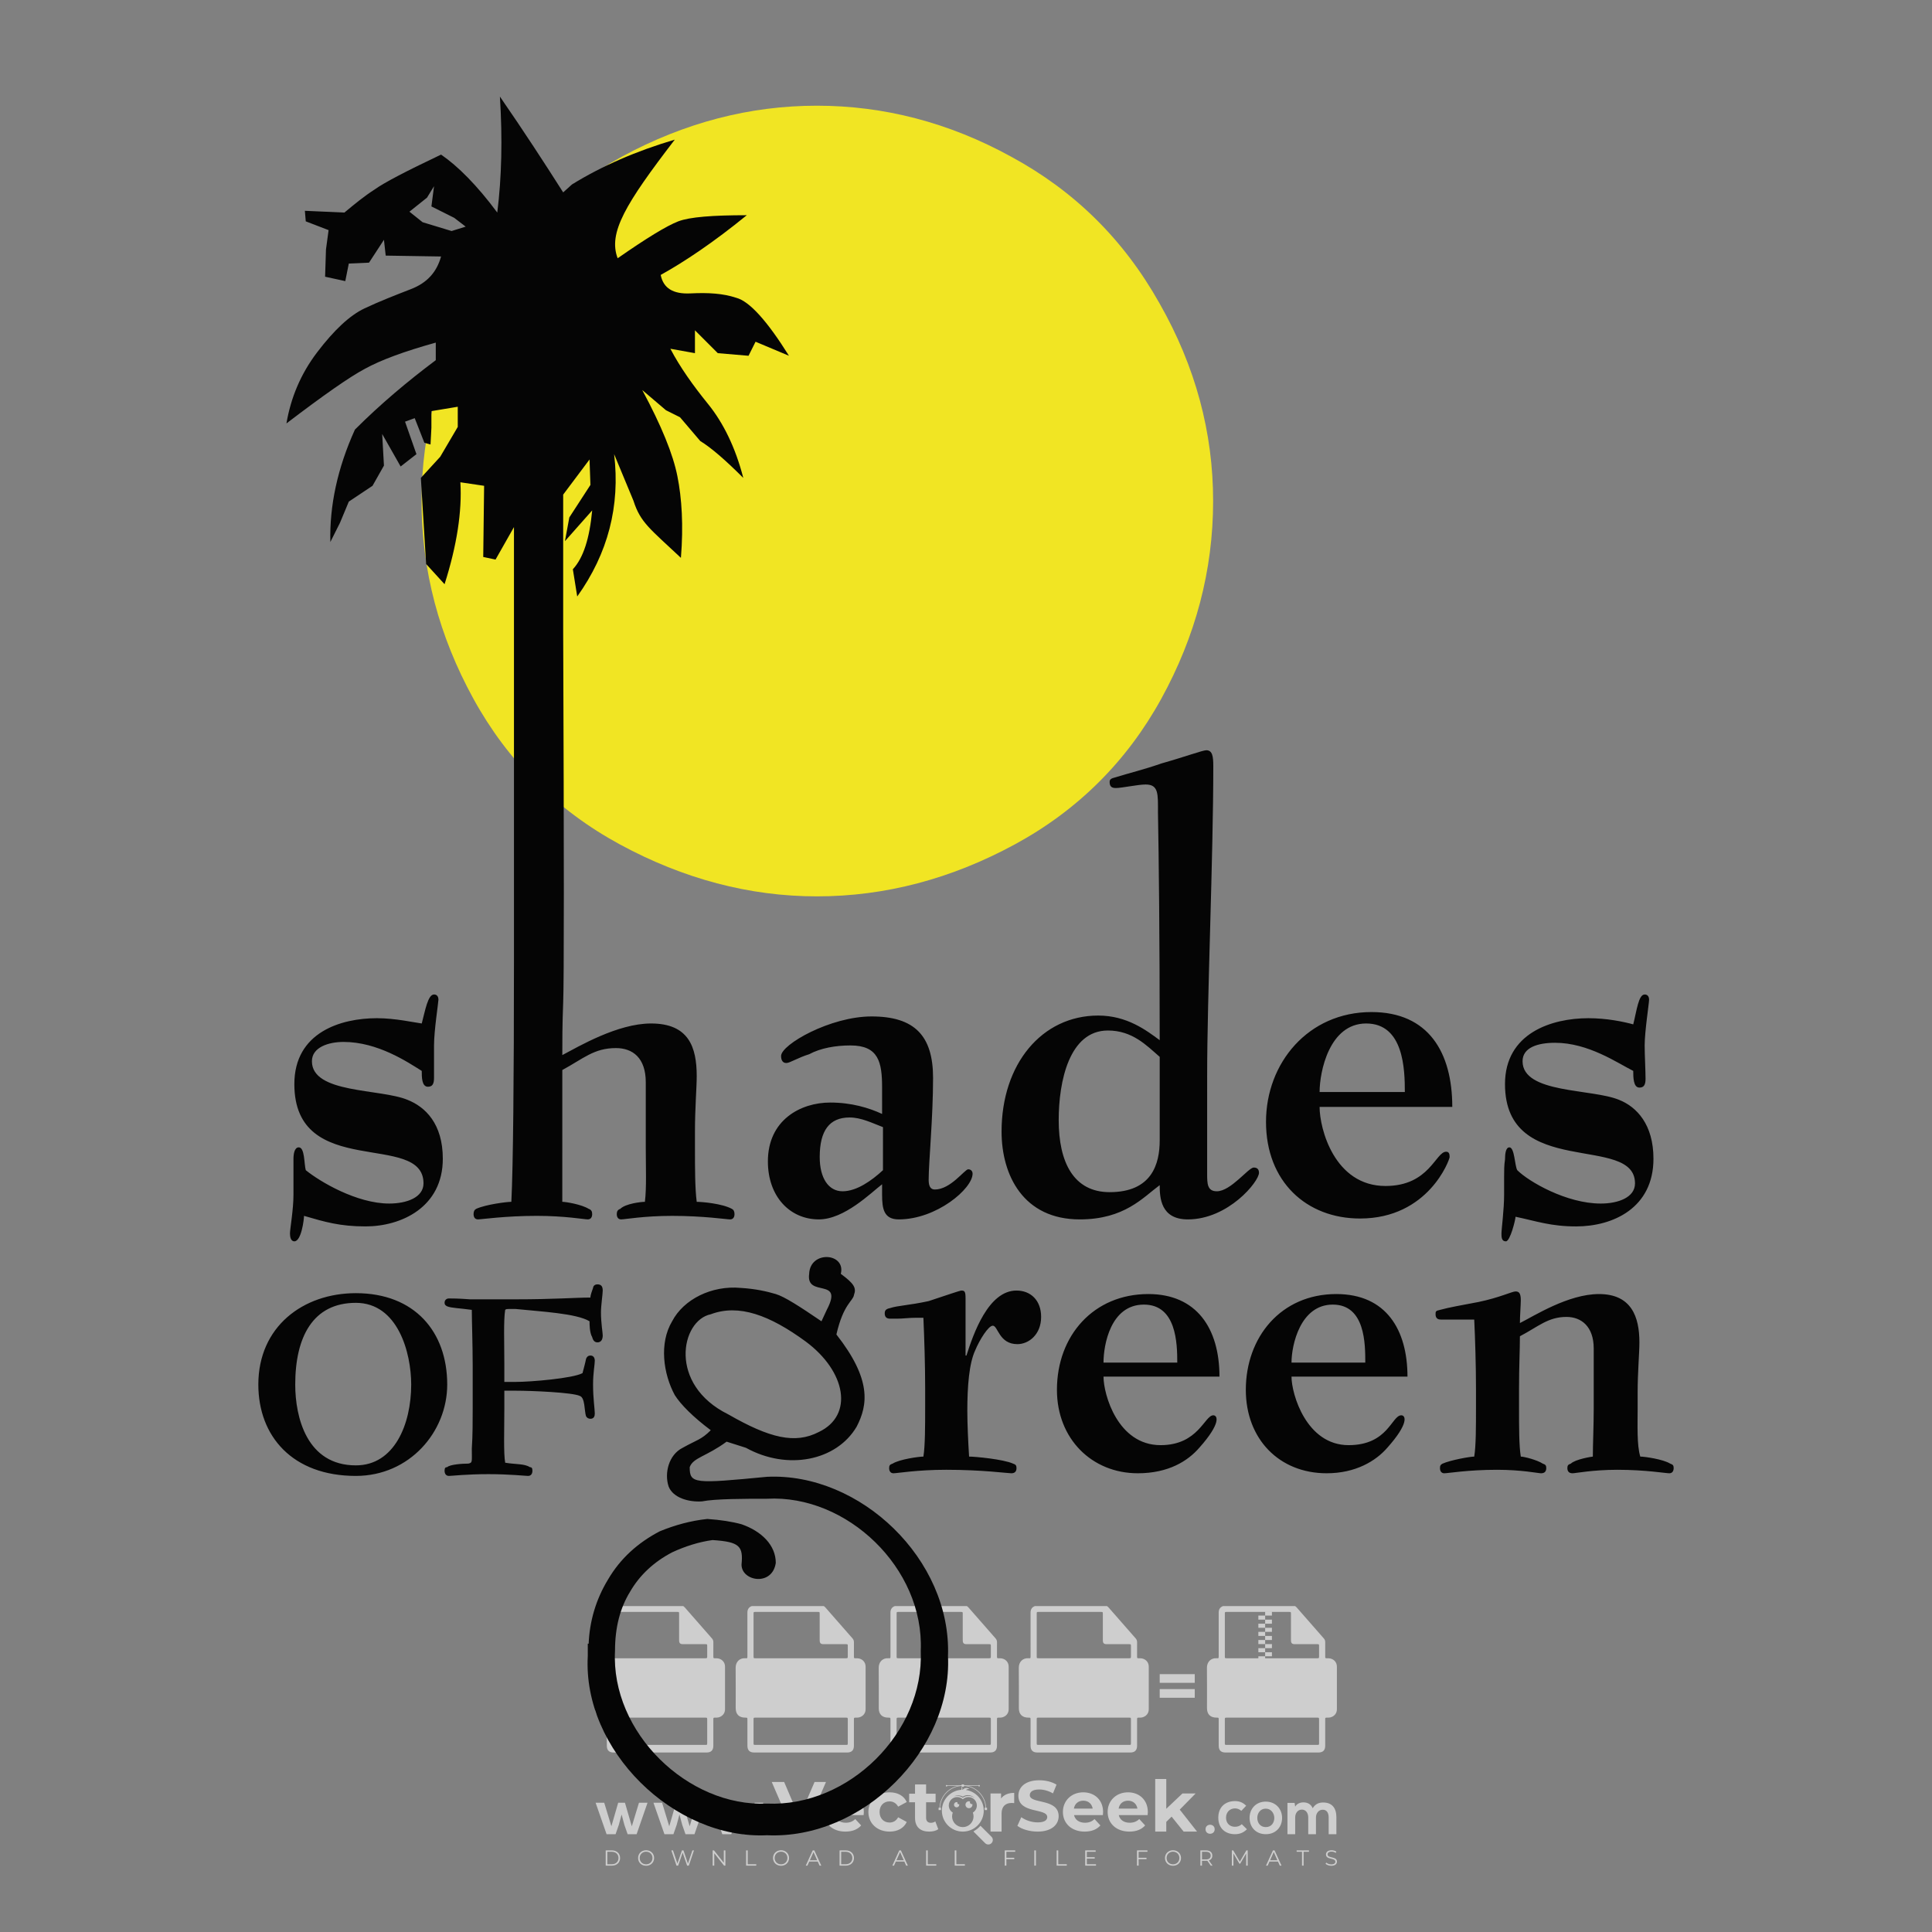 <?xml version="1.0" encoding="iso-8859-1"?>
<!-- Generator: Adobe Illustrator 24.3.0, SVG Export Plug-In . SVG Version: 6.00 Build 0)  -->
<svg version="1.1" id="Layer_1" xmlns="http://www.w3.org/2000/svg" xmlns:xlink="http://www.w3.org/1999/xlink" x="0px" y="0px"
	 viewBox="0 0 500 500" style="enable-background:new 0 0 500 500;" xml:space="preserve">
<rect x="0" y="0" width="500" height="500" fill="#808080" stroke="none"/>
<g id="watermark_1_">
	<g>
		<g id="watermark" style="opacity:0.61;">
			<g>
				<g>
					<g>
						<g>
							<polygon style="fill:#FFFFFF;" points="213.765,461.172 208.204,474.017 205.268,474.017 199.726,461.172 202.938,461.172 
								206.846,470.347 210.81,461.172 							"/>
						</g>
						<g>
							<path style="fill:#FFFFFF;" d="M223.507,469.741h-7.469c0.275,1.23,1.321,1.982,2.826,1.982c1.046,0,1.798-0.312,2.477-0.954
								l1.523,1.651c-0.917,1.046-2.294,1.597-4.074,1.597c-3.413,0-5.634-2.147-5.634-5.083c0-2.954,2.257-5.083,5.267-5.083
								c2.899,0,5.138,1.945,5.138,5.12C223.562,469.191,223.526,469.503,223.507,469.741 M216.002,468.071h4.863
								c-0.202-1.248-1.138-2.055-2.422-2.055C217.139,466.016,216.204,466.805,216.002,468.071"/>
						</g>
						<g>
							<path style="fill:#FFFFFF;" d="M224.735,468.934c0-2.973,2.294-5.083,5.505-5.083c2.074,0,3.707,0.899,4.423,2.514
								l-2.22,1.193c-0.532-0.936-1.321-1.358-2.221-1.358c-1.45,0-2.587,1.009-2.587,2.734c0,1.725,1.138,2.734,2.587,2.734
								c0.899,0,1.688-0.404,2.221-1.358l2.22,1.211c-0.716,1.578-2.349,2.495-4.423,2.495
								C227.029,474.017,224.735,471.907,224.735,468.934"/>
						</g>
						<g>
							<path style="fill:#FFFFFF;" d="M242.828,473.393c-0.587,0.422-1.45,0.624-2.331,0.624c-2.33,0-3.688-1.193-3.688-3.542
								v-4.055h-1.523v-2.202h1.523v-2.404h2.863v2.404h2.459v2.202h-2.459v4.019c0,0.844,0.458,1.303,1.229,1.303
								c0.422,0,0.844-0.128,1.156-0.367L242.828,473.393z"/>
						</g>
					</g>
					<g>
						<path style="fill:#FFFFFF;" d="M262.474,463.997v2.643c-0.238-0.018-0.422-0.037-0.642-0.037
							c-1.578,0-2.624,0.862-2.624,2.753v4.661h-2.863v-9.873h2.734v1.303C259.776,464.493,260.951,463.997,262.474,463.997"/>
					</g>
					<g>
						<path style="fill:#FFFFFF;" d="M263.299,472.53l1.009-2.239c1.083,0.789,2.697,1.339,4.239,1.339
							c1.762,0,2.477-0.587,2.477-1.376c0-2.404-7.469-0.752-7.469-5.524c0-2.184,1.762-4,5.413-4c1.615,0,3.267,0.385,4.459,1.138
							l-0.918,2.257c-1.193-0.679-2.422-1.009-3.56-1.009c-1.761,0-2.44,0.66-2.44,1.468c0,2.367,7.468,0.734,7.468,5.45
							c0,2.147-1.78,3.982-5.45,3.982C266.492,474.017,264.437,473.411,263.299,472.53"/>
					</g>
					<g>
						<path style="fill:#FFFFFF;" d="M285.428,469.741h-7.469c0.275,1.23,1.321,1.982,2.826,1.982c1.046,0,1.798-0.312,2.477-0.954
							l1.523,1.651c-0.918,1.046-2.294,1.597-4.074,1.597c-3.413,0-5.634-2.147-5.634-5.083c0-2.954,2.257-5.083,5.267-5.083
							c2.9,0,5.138,1.945,5.138,5.12C285.484,469.191,285.447,469.503,285.428,469.741 M277.923,468.071h4.863
							c-0.202-1.248-1.138-2.055-2.422-2.055C279.061,466.016,278.125,466.805,277.923,468.071"/>
					</g>
					<g>
						<path style="fill:#FFFFFF;" d="M297.007,469.741h-7.469c0.275,1.23,1.321,1.982,2.826,1.982c1.046,0,1.798-0.312,2.477-0.954
							l1.523,1.651c-0.918,1.046-2.294,1.597-4.074,1.597c-3.413,0-5.634-2.147-5.634-5.083c0-2.954,2.257-5.083,5.267-5.083
							c2.899,0,5.138,1.945,5.138,5.12C297.062,469.191,297.025,469.503,297.007,469.741 M289.501,468.071h4.863
							c-0.202-1.248-1.138-2.055-2.422-2.055C290.639,466.016,289.703,466.805,289.501,468.071"/>
					</g>
					<g>
						<polygon style="fill:#FFFFFF;" points="303.208,470.145 301.831,471.503 301.831,474.017 298.969,474.017 298.969,460.401 
							301.831,460.401 301.831,468.108 306.016,464.144 309.429,464.144 305.318,468.328 309.796,474.017 306.327,474.017 						"/>
					</g>
					<g>
						<path style="fill:#FFFFFF;" d="M256.601,475.359L256.601,475.359l-2.86-2.86c-0.435,0.508-0.953,0.943-1.534,1.284
							c-0.092,0.069-0.186,0.136-0.283,0.199l3.027,3.027c0.456,0.456,1.195,0.456,1.65,0
							C257.057,476.554,257.057,475.815,256.601,475.359"/>
					</g>
					<g>
						<path style="fill:#FFFFFF;" d="M249.984,463.244c0.221-0.173,0.495-0.281,0.797-0.281c0.042,0,0.083,0.002,0.124,0.006
							c-0.214-0.156-0.478-0.249-0.764-0.249c-0.395,0-0.744,0.18-0.981,0.458c-0.051,0-0.1,0.006-0.151,0.008
							c0.039-0.077,0.064-0.162,0.064-0.255c0-0.234-0.143-0.434-0.346-0.519c0.087,0.126,0.138,0.279,0.138,0.445
							c0,0.122-0.031,0.237-0.081,0.341c-2.811,0.201-5.03,2.539-5.03,5.4c0,2.993,2.426,5.42,5.42,5.42
							c2.993,0,5.42-2.426,5.42-5.42C254.595,465.879,252.593,463.635,249.984,463.244 M247.983,464.656
							c0.435,0,0.844,0.112,1.199,0.309c0.374-0.245,0.82-0.387,1.299-0.387c0.711,0,1.348,0.312,1.784,0.806
							c-0.435-0.379-1.004-0.61-1.627-0.61c-0.449,0-0.87,0.12-1.234,0.329c-0.079,0.046-0.156,0.096-0.229,0.15
							c-0.065-0.048-0.133-0.093-0.204-0.134c-0.369-0.219-0.8-0.344-1.26-0.344c-0.3,0-0.588,0.054-0.854,0.152
							C247.196,464.754,247.578,464.656,247.983,464.656 M251.772,469.098c0.115,0.305,0.181,0.634,0.181,0.979
							c0,1.534-1.244,2.777-2.778,2.777c-1.534,0-2.777-1.243-2.777-2.777c0-0.345,0.066-0.674,0.181-0.979
							c-0.62-0.382-1.035-1.064-1.035-1.846c0-1.197,0.971-2.168,2.168-2.168c0.565,0,1.078,0.218,1.463,0.572
							c0.386-0.354,0.899-0.572,1.464-0.572c1.197,0,2.168,0.971,2.168,2.168C252.807,468.034,252.392,468.716,251.772,469.098"/>
					</g>
					<g>
						<path style="fill:#FFFFFF;" d="M251.666,467.061c0,0.497-0.404,0.901-0.901,0.901c-0.497,0-0.901-0.404-0.901-0.901
							s0.404-0.901,0.901-0.901c0.101,0,0.197,0.017,0.287,0.047c-0.03,0.062-0.045,0.132-0.045,0.204
							c0,0.273,0.221,0.494,0.494,0.494c0.05,0,0.099-0.008,0.146-0.022C251.66,466.941,251.666,467,251.666,467.061"/>
					</g>
					<g>
						<path style="fill:#FFFFFF;" d="M248.255,467.061c0,0.376-0.305,0.681-0.681,0.681c-0.376,0-0.681-0.305-0.681-0.681
							s0.305-0.681,0.681-0.681c0.076,0,0.149,0.013,0.217,0.035c-0.023,0.047-0.034,0.1-0.034,0.155
							c0,0.206,0.167,0.374,0.374,0.374c0.038,0,0.075-0.006,0.11-0.017C248.25,466.97,248.255,467.015,248.255,467.061"/>
					</g>
					<g>
						<g>
							<g>
								<rect x="242.908" y="467.83" style="fill:#FFFFFF;" width="0.616" height="0.616"/>
							</g>
							<g>
								<rect x="254.827" y="467.83" style="fill:#FFFFFF;" width="0.616" height="0.616"/>
							</g>
							<g>
								<path style="fill:#FFFFFF;" d="M255.205,468.082h-0.14c0-3.248-2.642-5.89-5.89-5.89c-3.248,0-5.89,2.642-5.89,5.89h-0.14
									c0-1.611,0.627-3.125,1.766-4.264c1.139-1.139,2.653-1.766,4.264-1.766c1.611,0,3.125,0.627,4.264,1.766
									C254.578,464.957,255.205,466.471,255.205,468.082"/>
							</g>
						</g>
						<g>
							<rect x="248.868" y="461.814" style="fill:#FFFFFF;" width="0.616" height="0.616"/>
						</g>
						<g>
							<rect x="244.95" y="462.052" style="fill:#FFFFFF;" width="8.45" height="0.14"/>
						</g>
						<g>
							<path style="fill:#FFFFFF;" d="M245.174,462.15c0,0.108-0.088,0.196-0.196,0.196c-0.108,0-0.196-0.088-0.196-0.196
								c0-0.108,0.088-0.196,0.196-0.196C245.086,461.954,245.174,462.042,245.174,462.15"/>
						</g>
						<g>
							<path style="fill:#FFFFFF;" d="M253.596,462.15c0,0.108-0.088,0.196-0.196,0.196c-0.108,0-0.196-0.088-0.196-0.196
								c0-0.108,0.088-0.196,0.196-0.196C253.509,461.954,253.596,462.042,253.596,462.15"/>
						</g>
					</g>
				</g>
				<g>
					<path style="fill:#FFFFFF;" d="M314.356,473.409c0,1.559-2.364,1.559-2.364,0C311.993,471.851,314.356,471.851,314.356,473.409
						z"/>
				</g>
				<g>
					<g>
						<g>
							<path style="fill:#FFFFFF;" d="M161.739,466.549l1.772,6.088l1.855-6.088h2.215l-2.823,8.14h-2.33l-0.837-2.396l-0.722-2.708
								l-0.722,2.708l-0.837,2.396h-2.33l-2.839-8.14h2.231l1.855,6.088l1.756-6.088H161.739z"/>
						</g>
						<g>
							<path style="fill:#FFFFFF;" d="M176.713,466.549l1.772,6.088l1.855-6.088h2.215l-2.823,8.14h-2.33l-0.837-2.396l-0.722-2.708
								l-0.722,2.708l-0.837,2.396h-2.33l-2.839-8.14h2.231l1.855,6.088l1.756-6.088H176.713z"/>
						</g>
						<g>
							<path style="fill:#FFFFFF;" d="M191.687,466.549l1.772,6.088l1.855-6.088h2.215l-2.823,8.14h-2.33l-0.837-2.396l-0.722-2.708
								l-0.722,2.708l-0.837,2.396h-2.33l-2.839-8.14h2.231l1.855,6.088l1.756-6.088H191.687z"/>
						</g>
					</g>
					<g>
						<path style="fill:#FFFFFF;" d="M200.908,473.52c0,1.559-2.364,1.559-2.364,0C198.545,471.962,200.908,471.962,200.908,473.52z
							"/>
					</g>
					<g>
						<path style="fill:#FFFFFF;" d="M322.71,473.409c-0.935,0.919-1.919,1.28-3.117,1.28c-2.346,0-4.3-1.411-4.3-4.282
							s1.953-4.284,4.3-4.284c1.149,0,2.035,0.329,2.921,1.199l-1.264,1.329c-0.476-0.428-1.066-0.64-1.623-0.64
							c-1.346,0-2.33,0.985-2.33,2.396c0,1.542,1.05,2.362,2.297,2.362c0.64,0,1.28-0.18,1.772-0.672L322.71,473.409z"/>
					</g>
					<g>
						<path style="fill:#FFFFFF;" d="M331.805,470.472c0,2.33-1.591,4.217-4.217,4.217c-2.626,0-4.201-1.887-4.201-4.217
							c0-2.314,1.609-4.217,4.185-4.217C330.149,466.255,331.805,468.158,331.805,470.472z M325.389,470.472
							c0,1.231,0.739,2.38,2.199,2.38c1.46,0,2.199-1.149,2.199-2.38c0-1.215-0.854-2.396-2.199-2.396
							C326.144,468.077,325.389,469.258,325.389,470.472z"/>
					</g>
					<g>
						<path style="fill:#FFFFFF;" d="M338.572,474.689v-4.332c0-1.068-0.559-2.035-1.658-2.035c-1.082,0-1.722,0.967-1.722,2.035
							v4.332h-2.003v-8.107h1.855l0.148,0.985c0.426-0.82,1.362-1.116,2.133-1.116c0.969,0,1.937,0.394,2.396,1.51
							c0.723-1.149,1.658-1.478,2.708-1.478c2.297,0,3.43,1.412,3.43,3.84v4.365h-2.003v-4.365c0-1.066-0.442-1.97-1.526-1.97
							c-1.082,0-1.756,0.935-1.756,2.003v4.332H338.572z"/>
					</g>
				</g>
			</g>
		</g>
		<g style="opacity:0.61;">
			<g>
				<g>
					<path style="fill:#FFFFFF;" d="M345.988,431.299c-0.006-1.224-0.959-2.121-2.189-2.14c-0.924-0.014-0.832,0.12-0.834-0.867
						c-0.003-1.097-0.007-2.194,0.003-3.292c0.003-0.379-0.112-0.691-0.362-0.976c-2.342-2.668-4.678-5.342-7.019-8.011
						c-0.12-0.137-0.275-0.244-0.414-0.366c-6.214,0-12.427,0-18.641,0c-0.794,0.293-1.14,0.868-1.138,1.709
						c0.01,3.748,0.004,7.496,0.004,11.243c0,0.556-0.003,0.589-0.55,0.551c-1.497-0.102-2.516,0.986-2.497,2.492
						c0.044,3.476,0.013,6.953,0.014,10.429c0.001,1.58,0.867,2.443,2.45,2.449c0.582,0.002,0.582,0.002,0.582,0.6
						c0,2.219-0.001,4.438,0.001,6.657c0.001,1.192,0.58,1.771,1.768,1.771c8.013,0.001,16.027,0.001,24.04,0
						c1.168,0,1.755-0.583,1.757-1.745c0.002-2.256,0-4.512,0.001-6.768c0-0.512,0.002-0.511,0.52-0.515
						c0.271-0.002,0.541,0.008,0.809-0.058c0.996-0.246,1.69-1.044,1.694-2.069C346.003,438.696,346.005,434.997,345.988,431.299z
						 M317.537,417.162c5.337,0,10.674,0,16.01,0c0.548,0,0.554,0.007,0.554,0.561c0.001,2.243-0.001,4.486,0.001,6.73
						c0.001,0.811,0.249,1.059,1.06,1.059c1.91,0.001,3.821,0,5.731,0.001c0.458,0,0.479,0.021,0.481,0.483
						c0.003,0.887,0.002,1.775,0,2.662c-0.001,0.477-0.024,0.498-0.504,0.499c-3.895,0.001-7.79,0-11.684,0
						c-3.882,0-7.765,0-11.647,0c-0.55,0-0.552-0.001-0.552-0.561c-0.001-3.624-0.001-7.247,0-10.871
						C316.987,417.166,316.991,417.162,317.537,417.162z M340.822,451.579c-3.883,0.001-7.766,0-11.65,0c-3.871,0-7.742,0-11.613,0
						c-0.572,0-0.574-0.002-0.574-0.579c-0.001-1.997-0.001-3.994,0.001-5.991c0-0.464,0.023-0.486,0.478-0.487
						c7.803-0.001,15.607-0.001,23.41,0c0.478,0,0.499,0.02,0.499,0.503c0.002,1.997,0.001,3.994,0,5.991
						C341.375,451.574,341.37,451.579,340.822,451.579z"/>
				</g>
				<g>
					<g>
						<rect x="327.418" y="417.053" style="fill:#FFFFFF;" width="1.757" height="1.054"/>
					</g>
					<g>
						<rect x="325.662" y="418.107" style="fill:#FFFFFF;" width="1.757" height="1.054"/>
					</g>
					<g>
						<rect x="327.418" y="419.161" style="fill:#FFFFFF;" width="1.757" height="1.054"/>
					</g>
					<g>
						<rect x="325.662" y="420.215" style="fill:#FFFFFF;" width="1.757" height="1.054"/>
					</g>
					<g>
						<rect x="327.418" y="421.269" style="fill:#FFFFFF;" width="1.757" height="1.054"/>
					</g>
					<g>
						<rect x="325.662" y="422.323" style="fill:#FFFFFF;" width="1.757" height="1.054"/>
					</g>
					<g>
						<rect x="327.418" y="423.378" style="fill:#FFFFFF;" width="1.757" height="1.054"/>
					</g>
					<g>
						<rect x="325.662" y="424.432" style="fill:#FFFFFF;" width="1.757" height="1.054"/>
					</g>
					<g>
						<rect x="327.418" y="425.486" style="fill:#FFFFFF;" width="1.757" height="1.054"/>
					</g>
					<g>
						<rect x="325.662" y="426.54" style="fill:#FFFFFF;" width="1.757" height="1.054"/>
					</g>
					<g>
						<rect x="327.418" y="427.594" style="fill:#FFFFFF;" width="1.757" height="1.054"/>
					</g>
					<g>
						<rect x="325.662" y="428.648" style="fill:#FFFFFF;" width="1.757" height="1.054"/>
					</g>
				</g>
			</g>
			<g>
				<path style="fill:#FFFFFF;" d="M187.637,431.299c-0.006-1.224-0.959-2.121-2.189-2.14c-0.924-0.014-0.832,0.12-0.834-0.867
					c-0.003-1.097-0.007-2.194,0.003-3.292c0.003-0.379-0.112-0.691-0.362-0.976c-2.342-2.668-4.678-5.342-7.019-8.011
					c-0.12-0.137-0.275-0.244-0.414-0.366c-6.214,0-12.427,0-18.641,0c-0.794,0.293-1.14,0.868-1.138,1.709
					c0.01,3.748,0.004,7.496,0.004,11.243c0,0.556-0.003,0.589-0.55,0.551c-1.497-0.102-2.516,0.986-2.497,2.492
					c0.044,3.476,0.013,6.953,0.014,10.429c0.001,1.58,0.867,2.443,2.45,2.449c0.582,0.002,0.582,0.002,0.582,0.6
					c0,2.219-0.001,4.438,0.001,6.657c0.001,1.192,0.58,1.771,1.768,1.771c8.013,0.001,16.027,0.001,24.04,0
					c1.168,0,1.755-0.583,1.757-1.745c0.002-2.256,0-4.512,0.001-6.768c0-0.512,0.002-0.511,0.52-0.515
					c0.271-0.002,0.541,0.008,0.809-0.058c0.996-0.246,1.69-1.044,1.694-2.069C187.652,438.696,187.655,434.997,187.637,431.299z
					 M159.187,417.162c5.337,0,10.674,0,16.01,0c0.548,0,0.554,0.007,0.554,0.561c0.001,2.243-0.001,4.486,0.001,6.73
					c0.001,0.811,0.249,1.059,1.06,1.059c1.91,0.001,3.821,0,5.731,0.001c0.458,0,0.479,0.021,0.481,0.483
					c0.003,0.887,0.002,1.775,0,2.662c-0.001,0.477-0.024,0.498-0.504,0.499c-3.895,0.001-7.79,0-11.684,0
					c-3.882,0-7.765,0-11.647,0c-0.55,0-0.552-0.001-0.552-0.561c-0.001-3.624-0.001-7.247,0-10.871
					C158.636,417.166,158.64,417.162,159.187,417.162z M182.472,451.579c-3.883,0.001-7.766,0-11.65,0c-3.871,0-7.742,0-11.613,0
					c-0.572,0-0.574-0.002-0.574-0.579c-0.001-1.997-0.001-3.994,0.001-5.991c0-0.464,0.023-0.486,0.478-0.487
					c7.803-0.001,15.607-0.001,23.41,0c0.478,0,0.499,0.02,0.499,0.503c0.002,1.997,0.001,3.994,0,5.991
					C183.024,451.574,183.019,451.579,182.472,451.579z"/>
			</g>
			<g>
				<path style="fill:#FFFFFF;" d="M159.779,440.669v-7.897h2.779c0.375,0,0.726,0.061,1.053,0.182
					c0.327,0.121,0.612,0.292,0.855,0.513c0.242,0.221,0.434,0.483,0.573,0.789c0.14,0.305,0.21,0.642,0.21,1.009
					c0,0.375-0.07,0.715-0.21,1.02c-0.14,0.305-0.331,0.568-0.573,0.789c-0.243,0.221-0.528,0.392-0.855,0.513
					c-0.327,0.121-0.678,0.182-1.053,0.182h-1.29v2.901H159.779z M162.58,436.356c0.39,0,0.684-0.111,0.882-0.331
					c0.199-0.22,0.298-0.474,0.298-0.761c0-0.14-0.024-0.276-0.072-0.408c-0.048-0.132-0.121-0.248-0.221-0.347
					c-0.099-0.099-0.223-0.178-0.37-0.237c-0.147-0.059-0.32-0.089-0.518-0.089h-1.312v2.173H162.58z"/>
				<path style="fill:#FFFFFF;" d="M166.308,432.771h1.731l3.177,5.294h0.088l-0.088-1.522v-3.772h1.478v7.897h-1.566l-3.353-5.592
					h-0.088l0.088,1.522v4.07h-1.467V432.771z"/>
				<path style="fill:#FFFFFF;" d="M177.922,436.334h3.872c0.022,0.089,0.04,0.195,0.055,0.32c0.014,0.125,0.022,0.25,0.022,0.375
					c0,0.507-0.077,0.985-0.231,1.434c-0.154,0.449-0.397,0.849-0.728,1.202c-0.353,0.375-0.776,0.666-1.268,0.871
					c-0.493,0.206-1.055,0.309-1.688,0.309c-0.574,0-1.114-0.103-1.622-0.309c-0.507-0.206-0.948-0.492-1.323-0.86
					c-0.375-0.367-0.673-0.803-0.894-1.307c-0.221-0.504-0.331-1.053-0.331-1.649c0-0.595,0.11-1.145,0.331-1.649
					c0.221-0.504,0.518-0.939,0.894-1.307c0.375-0.367,0.816-0.654,1.323-0.86c0.507-0.206,1.048-0.309,1.622-0.309
					c0.64,0,1.211,0.11,1.715,0.331c0.504,0.221,0.935,0.526,1.296,0.915l-1.025,1.004c-0.258-0.272-0.544-0.48-0.861-0.623
					c-0.316-0.143-0.695-0.215-1.136-0.215c-0.361,0-0.703,0.065-1.026,0.193c-0.324,0.129-0.607,0.311-0.85,0.546
					c-0.242,0.235-0.436,0.52-0.579,0.855c-0.143,0.335-0.215,0.708-0.215,1.119c0,0.412,0.072,0.785,0.215,1.12
					c0.143,0.335,0.338,0.62,0.584,0.855c0.246,0.235,0.531,0.418,0.855,0.546c0.323,0.129,0.669,0.193,1.037,0.193
					c0.419,0,0.773-0.061,1.064-0.182c0.29-0.121,0.538-0.278,0.744-0.469c0.148-0.132,0.275-0.3,0.381-0.502
					c0.106-0.202,0.189-0.428,0.248-0.678h-2.482V436.334z"/>
			</g>
			<g>
				<path style="fill:#FFFFFF;" d="M224.019,431.299c-0.006-1.224-0.959-2.121-2.189-2.14c-0.924-0.014-0.832,0.12-0.834-0.867
					c-0.003-1.097-0.007-2.194,0.003-3.292c0.003-0.379-0.112-0.691-0.362-0.976c-2.342-2.668-4.678-5.342-7.019-8.011
					c-0.12-0.137-0.275-0.244-0.414-0.366c-6.214,0-12.427,0-18.641,0c-0.794,0.293-1.14,0.868-1.138,1.709
					c0.01,3.748,0.004,7.496,0.004,11.243c0,0.556-0.003,0.589-0.55,0.551c-1.497-0.102-2.516,0.986-2.497,2.492
					c0.044,3.476,0.013,6.953,0.014,10.429c0.001,1.58,0.867,2.443,2.45,2.449c0.582,0.002,0.582,0.002,0.582,0.6
					c0,2.219-0.001,4.438,0.001,6.657c0.001,1.192,0.58,1.771,1.768,1.771c8.013,0.001,16.027,0.001,24.04,0
					c1.168,0,1.755-0.583,1.757-1.745c0.002-2.256,0-4.512,0.001-6.768c0-0.512,0.002-0.511,0.52-0.515
					c0.271-0.002,0.541,0.008,0.809-0.058c0.997-0.246,1.69-1.044,1.694-2.069C224.034,438.696,224.036,434.997,224.019,431.299z
					 M195.568,417.162c5.337,0,10.674,0,16.01,0c0.548,0,0.554,0.007,0.554,0.561c0.001,2.243-0.001,4.486,0.001,6.73
					c0.001,0.811,0.249,1.059,1.06,1.059c1.91,0.001,3.821,0,5.731,0.001c0.458,0,0.479,0.021,0.481,0.483
					c0.003,0.887,0.002,1.775,0,2.662c-0.001,0.477-0.024,0.498-0.504,0.499c-3.895,0.001-7.79,0-11.684,0
					c-3.882,0-7.765,0-11.647,0c-0.55,0-0.552-0.001-0.552-0.561c-0.001-3.624-0.001-7.247,0-10.871
					C195.018,417.166,195.022,417.162,195.568,417.162z M218.854,451.579c-3.883,0.001-7.766,0-11.65,0c-3.871,0-7.742,0-11.613,0
					c-0.572,0-0.574-0.002-0.574-0.579c-0.001-1.997-0.001-3.994,0.001-5.991c0-0.464,0.023-0.486,0.478-0.487
					c7.803-0.001,15.607-0.001,23.41,0c0.478,0,0.499,0.02,0.499,0.503c0.002,1.997,0.001,3.994,0,5.991
					C219.406,451.574,219.401,451.579,218.854,451.579z"/>
			</g>
			<g>
				<path style="fill:#FFFFFF;" d="M205.111,432.771h1.699l2.967,7.897h-1.644l-0.651-1.886h-3.044l-0.651,1.886h-1.643
					L205.111,432.771z M206.997,437.415l-0.706-1.974l-0.287-0.96h-0.088l-0.287,0.96l-0.706,1.974H206.997z"/>
				<path style="fill:#FFFFFF;" d="M211.331,434.536c-0.125,0-0.245-0.024-0.359-0.072c-0.114-0.048-0.213-0.114-0.298-0.199
					c-0.084-0.084-0.151-0.182-0.198-0.292c-0.048-0.11-0.072-0.232-0.072-0.364s0.024-0.254,0.072-0.364
					c0.048-0.11,0.114-0.208,0.198-0.292c0.084-0.084,0.184-0.151,0.298-0.198c0.114-0.048,0.233-0.072,0.359-0.072
					c0.257,0,0.478,0.09,0.662,0.27c0.184,0.181,0.276,0.399,0.276,0.656s-0.092,0.476-0.276,0.656
					C211.809,434.446,211.589,434.536,211.331,434.536z M210.615,440.669v-5.404h1.445v5.404H210.615z"/>
			</g>
			<g>
				<path style="fill:#FFFFFF;" d="M261.044,431.299c-0.006-1.224-0.959-2.121-2.189-2.14c-0.924-0.014-0.832,0.12-0.834-0.867
					c-0.003-1.097-0.007-2.194,0.003-3.292c0.003-0.379-0.112-0.691-0.362-0.976c-2.342-2.668-4.678-5.342-7.019-8.011
					c-0.12-0.137-0.275-0.244-0.414-0.366c-6.214,0-12.427,0-18.641,0c-0.794,0.293-1.14,0.868-1.138,1.709
					c0.01,3.748,0.004,7.496,0.004,11.243c0,0.556-0.003,0.589-0.55,0.551c-1.497-0.102-2.516,0.986-2.497,2.492
					c0.044,3.476,0.013,6.953,0.014,10.429c0.001,1.58,0.867,2.443,2.45,2.449c0.582,0.002,0.582,0.002,0.582,0.6
					c0,2.219-0.001,4.438,0.001,6.657c0.001,1.192,0.58,1.771,1.768,1.771c8.013,0.001,16.027,0.001,24.04,0
					c1.168,0,1.755-0.583,1.757-1.745c0.002-2.256,0-4.512,0.001-6.768c0-0.512,0.002-0.511,0.52-0.515
					c0.271-0.002,0.541,0.008,0.809-0.058c0.996-0.246,1.69-1.044,1.694-2.069C261.059,438.696,261.061,434.997,261.044,431.299z
					 M232.593,417.162c5.337,0,10.674,0,16.01,0c0.548,0,0.554,0.007,0.554,0.561c0.001,2.243-0.001,4.486,0.001,6.73
					c0.001,0.811,0.249,1.059,1.06,1.059c1.91,0.001,3.821,0,5.731,0.001c0.458,0,0.479,0.021,0.481,0.483
					c0.003,0.887,0.002,1.775,0,2.662c-0.001,0.477-0.024,0.498-0.504,0.499c-3.895,0.001-7.79,0-11.684,0
					c-3.882,0-7.765,0-11.647,0c-0.55,0-0.552-0.001-0.552-0.561c-0.001-3.624-0.001-7.247,0-10.871
					C232.042,417.166,232.047,417.162,232.593,417.162z M255.878,451.579c-3.883,0.001-7.766,0-11.65,0c-3.871,0-7.742,0-11.613,0
					c-0.572,0-0.574-0.002-0.574-0.579c-0.001-1.997-0.001-3.994,0.001-5.991c0-0.464,0.023-0.486,0.478-0.487
					c7.803-0.001,15.607-0.001,23.41,0c0.478,0,0.499,0.02,0.499,0.503c0.002,1.997,0.001,3.994,0,5.991
					C256.431,451.574,256.426,451.579,255.878,451.579z"/>
			</g>
			<g>
				<path style="fill:#FFFFFF;" d="M236.361,440.845c-0.338,0-0.662-0.048-0.971-0.143c-0.309-0.095-0.592-0.239-0.849-0.43
					c-0.257-0.191-0.481-0.425-0.673-0.7c-0.191-0.276-0.342-0.597-0.452-0.965l1.401-0.551c0.103,0.397,0.283,0.726,0.54,0.987
					c0.257,0.261,0.596,0.392,1.015,0.392c0.154,0,0.303-0.02,0.447-0.061c0.143-0.04,0.272-0.099,0.386-0.176
					s0.204-0.175,0.27-0.292c0.066-0.118,0.099-0.254,0.099-0.408c0-0.147-0.026-0.279-0.077-0.397
					c-0.051-0.117-0.138-0.227-0.259-0.331c-0.121-0.103-0.28-0.202-0.475-0.298c-0.195-0.095-0.435-0.195-0.722-0.298l-0.485-0.176
					c-0.213-0.073-0.429-0.173-0.645-0.298c-0.217-0.125-0.413-0.276-0.59-0.452c-0.177-0.176-0.322-0.384-0.436-0.623
					c-0.114-0.239-0.171-0.509-0.171-0.81c0-0.309,0.06-0.597,0.182-0.866c0.121-0.268,0.294-0.503,0.518-0.706
					c0.224-0.202,0.492-0.36,0.805-0.474s0.66-0.171,1.042-0.171c0.397,0,0.74,0.053,1.031,0.16
					c0.291,0.107,0.537,0.243,0.739,0.408c0.202,0.165,0.366,0.348,0.491,0.546c0.125,0.199,0.217,0.386,0.276,0.563l-1.312,0.551
					c-0.074-0.221-0.208-0.419-0.402-0.596c-0.195-0.176-0.462-0.265-0.8-0.265c-0.324,0-0.592,0.075-0.805,0.226
					c-0.213,0.151-0.32,0.348-0.32,0.59c0,0.235,0.103,0.436,0.309,0.601c0.206,0.165,0.533,0.325,0.982,0.48l0.497,0.165
					c0.316,0.111,0.605,0.237,0.866,0.381c0.261,0.143,0.485,0.314,0.673,0.513c0.187,0.199,0.331,0.425,0.43,0.678
					c0.1,0.254,0.149,0.546,0.149,0.877c0,0.412-0.083,0.767-0.248,1.064c-0.165,0.298-0.377,0.542-0.634,0.734
					c-0.258,0.191-0.548,0.335-0.872,0.43C236.986,440.797,236.67,440.845,236.361,440.845z"/>
				<path style="fill:#FFFFFF;" d="M239.516,432.771h1.61l1.633,4.754l0.287,1.015h0.088l0.309-1.015l1.699-4.754h1.61l-2.879,7.897
					h-1.566L239.516,432.771z"/>
				<path style="fill:#FFFFFF;" d="M251.097,436.334h3.871c0.022,0.089,0.04,0.195,0.055,0.32c0.015,0.125,0.023,0.25,0.023,0.375
					c0,0.507-0.078,0.985-0.232,1.434c-0.154,0.449-0.397,0.849-0.728,1.202c-0.353,0.375-0.775,0.666-1.268,0.871
					c-0.493,0.206-1.055,0.309-1.688,0.309c-0.574,0-1.114-0.103-1.621-0.309c-0.507-0.206-0.949-0.492-1.324-0.86
					c-0.375-0.367-0.673-0.803-0.894-1.307c-0.22-0.504-0.331-1.053-0.331-1.649c0-0.595,0.11-1.145,0.331-1.649
					c0.221-0.504,0.518-0.939,0.894-1.307c0.375-0.367,0.816-0.654,1.324-0.86c0.507-0.206,1.047-0.309,1.621-0.309
					c0.64,0,1.211,0.11,1.715,0.331c0.504,0.221,0.936,0.526,1.296,0.915l-1.026,1.004c-0.257-0.272-0.544-0.48-0.861-0.623
					c-0.316-0.143-0.694-0.215-1.136-0.215c-0.36,0-0.702,0.065-1.026,0.193c-0.323,0.129-0.607,0.311-0.849,0.546
					c-0.243,0.235-0.436,0.52-0.579,0.855c-0.143,0.335-0.215,0.708-0.215,1.119c0,0.412,0.072,0.785,0.215,1.12
					c0.143,0.335,0.338,0.62,0.585,0.855c0.246,0.235,0.531,0.418,0.854,0.546c0.324,0.129,0.669,0.193,1.037,0.193
					c0.419,0,0.774-0.061,1.064-0.182c0.29-0.121,0.539-0.278,0.745-0.469c0.147-0.132,0.274-0.3,0.38-0.502
					c0.107-0.202,0.189-0.428,0.248-0.678h-2.482V436.334z"/>
			</g>
			<g>
				<path style="fill:#FFFFFF;" d="M297.3,431.299c-0.006-1.224-0.959-2.121-2.189-2.14c-0.924-0.014-0.832,0.12-0.834-0.867
					c-0.003-1.097-0.007-2.194,0.003-3.292c0.003-0.379-0.112-0.691-0.362-0.976c-2.342-2.668-4.678-5.342-7.019-8.011
					c-0.12-0.137-0.275-0.244-0.414-0.366c-6.214,0-12.427,0-18.641,0c-0.794,0.293-1.14,0.868-1.138,1.709
					c0.01,3.748,0.004,7.496,0.004,11.243c0,0.556-0.003,0.589-0.55,0.551c-1.497-0.102-2.516,0.986-2.497,2.492
					c0.044,3.476,0.013,6.953,0.014,10.429c0.001,1.58,0.867,2.443,2.45,2.449c0.582,0.002,0.582,0.002,0.582,0.6
					c0,2.219-0.001,4.438,0.001,6.657c0.001,1.192,0.58,1.771,1.768,1.771c8.013,0.001,16.027,0.001,24.04,0
					c1.168,0,1.755-0.583,1.757-1.745c0.002-2.256,0-4.512,0.001-6.768c0-0.512,0.002-0.511,0.52-0.515
					c0.271-0.002,0.541,0.008,0.809-0.058c0.996-0.246,1.69-1.044,1.694-2.069C297.315,438.696,297.318,434.997,297.3,431.299z
					 M268.85,417.162c5.337,0,10.674,0,16.01,0c0.548,0,0.554,0.007,0.554,0.561c0.001,2.243-0.001,4.486,0.001,6.73
					c0.001,0.811,0.249,1.059,1.06,1.059c1.91,0.001,3.821,0,5.731,0.001c0.458,0,0.479,0.021,0.481,0.483
					c0.003,0.887,0.002,1.775,0,2.662c-0.001,0.477-0.024,0.498-0.504,0.499c-3.895,0.001-7.79,0-11.684,0
					c-3.882,0-7.765,0-11.647,0c-0.55,0-0.552-0.001-0.552-0.561c-0.001-3.624-0.001-7.247,0-10.871
					C268.299,417.166,268.303,417.162,268.85,417.162z M292.135,451.579c-3.883,0.001-7.766,0-11.65,0c-3.871,0-7.742,0-11.613,0
					c-0.572,0-0.574-0.002-0.574-0.579c-0.001-1.997-0.001-3.994,0.001-5.991c0-0.464,0.023-0.486,0.478-0.487
					c7.803-0.001,15.607-0.001,23.41,0c0.478,0,0.499,0.02,0.499,0.503c0.001,1.997,0.001,3.994,0,5.991
					C292.687,451.574,292.682,451.579,292.135,451.579z"/>
			</g>
			<g>
				<path style="fill:#FFFFFF;" d="M272.966,434.183v1.831h3.165v1.412h-3.165v1.831h3.518v1.412h-5.007v-7.897h5.007v1.412H272.966
					z"/>
				<path style="fill:#FFFFFF;" d="M277.852,440.669v-7.897h2.779c0.375,0,0.726,0.061,1.053,0.182
					c0.327,0.121,0.612,0.292,0.855,0.513c0.243,0.221,0.434,0.483,0.574,0.789c0.14,0.305,0.209,0.642,0.209,1.009
					c0,0.375-0.07,0.715-0.209,1.02c-0.14,0.305-0.331,0.568-0.574,0.789c-0.243,0.221-0.528,0.392-0.855,0.513
					c-0.327,0.121-0.678,0.182-1.053,0.182h-1.29v2.901H277.852z M280.653,436.356c0.389,0,0.684-0.111,0.882-0.331
					c0.199-0.22,0.298-0.474,0.298-0.761c0-0.14-0.024-0.276-0.072-0.408c-0.048-0.132-0.121-0.248-0.221-0.347
					c-0.099-0.099-0.222-0.178-0.37-0.237c-0.147-0.059-0.32-0.089-0.518-0.089h-1.312v2.173H280.653z"/>
				<path style="fill:#FFFFFF;" d="M286.797,440.845c-0.338,0-0.662-0.048-0.971-0.143c-0.309-0.095-0.592-0.239-0.849-0.43
					c-0.257-0.191-0.482-0.425-0.673-0.7c-0.191-0.276-0.342-0.597-0.452-0.965l1.401-0.551c0.103,0.397,0.283,0.726,0.541,0.987
					c0.257,0.261,0.595,0.392,1.015,0.392c0.154,0,0.303-0.02,0.447-0.061c0.143-0.04,0.272-0.099,0.386-0.176
					c0.114-0.077,0.204-0.175,0.27-0.292c0.066-0.118,0.1-0.254,0.1-0.408c0-0.147-0.026-0.279-0.077-0.397
					c-0.051-0.117-0.138-0.227-0.259-0.331c-0.121-0.103-0.279-0.202-0.474-0.298c-0.195-0.095-0.436-0.195-0.723-0.298
					l-0.485-0.176c-0.213-0.073-0.428-0.173-0.645-0.298c-0.217-0.125-0.414-0.276-0.59-0.452c-0.176-0.176-0.322-0.384-0.436-0.623
					c-0.114-0.239-0.171-0.509-0.171-0.81c0-0.309,0.061-0.597,0.182-0.866c0.121-0.268,0.294-0.503,0.518-0.706
					c0.224-0.202,0.493-0.36,0.805-0.474c0.312-0.114,0.66-0.171,1.042-0.171c0.397,0,0.741,0.053,1.031,0.16
					c0.29,0.107,0.537,0.243,0.739,0.408c0.202,0.165,0.365,0.348,0.491,0.546c0.125,0.199,0.217,0.386,0.276,0.563l-1.312,0.551
					c-0.074-0.221-0.208-0.419-0.403-0.596c-0.195-0.176-0.462-0.265-0.799-0.265c-0.324,0-0.592,0.075-0.805,0.226
					c-0.213,0.151-0.32,0.348-0.32,0.59c0,0.235,0.103,0.436,0.309,0.601c0.206,0.165,0.533,0.325,0.982,0.48l0.496,0.165
					c0.316,0.111,0.605,0.237,0.866,0.381c0.261,0.143,0.485,0.314,0.673,0.513c0.187,0.199,0.331,0.425,0.43,0.678
					c0.099,0.254,0.149,0.546,0.149,0.877c0,0.412-0.083,0.767-0.248,1.064c-0.165,0.298-0.377,0.542-0.634,0.734
					c-0.258,0.191-0.548,0.335-0.872,0.43C287.422,440.797,287.105,440.845,286.797,440.845z"/>
			</g>
			<g>
				<path style="fill:#FFFFFF;" d="M321.394,439.168l4.004-4.985h-3.827v-1.412h5.559v1.5l-3.96,4.985h4.004v1.412h-5.779V439.168z"
					/>
				<path style="fill:#FFFFFF;" d="M328.409,432.771h1.489v7.897h-1.489V432.771z"/>
				<path style="fill:#FFFFFF;" d="M331.486,440.669v-7.897h2.779c0.375,0,0.726,0.061,1.053,0.182
					c0.327,0.121,0.612,0.292,0.855,0.513s0.434,0.483,0.574,0.789c0.14,0.305,0.209,0.642,0.209,1.009
					c0,0.375-0.07,0.715-0.209,1.02c-0.14,0.305-0.331,0.568-0.574,0.789c-0.243,0.221-0.528,0.392-0.855,0.513
					c-0.327,0.121-0.678,0.182-1.053,0.182h-1.29v2.901H331.486z M334.288,436.356c0.389,0,0.684-0.111,0.882-0.331
					c0.199-0.22,0.298-0.474,0.298-0.761c0-0.14-0.024-0.276-0.072-0.408c-0.048-0.132-0.121-0.248-0.221-0.347
					c-0.099-0.099-0.222-0.178-0.37-0.237c-0.147-0.059-0.32-0.089-0.518-0.089h-1.312v2.173H334.288z"/>
			</g>
		</g>
		<g style="opacity:0.61;">
			<path style="fill:#FFFFFF;" d="M300.133,433.27h9.067v2.242h-9.067V433.27z M300.133,437.136h9.067v2.243h-9.067V437.136z"/>
		</g>
	</g>
	<g style="opacity:0.61;">
		<path style="fill:#FFFFFF;" d="M156.756,478.878h1.607c1.263,0,2.114,0.812,2.114,1.974c0,1.161-0.851,1.973-2.114,1.973h-1.607
			V478.878z M158.34,482.464c1.049,0,1.725-0.665,1.725-1.612c0-0.947-0.677-1.613-1.725-1.613h-1.167v3.225H158.34z"/>
		<path style="fill:#FFFFFF;" d="M165.139,480.851c0-1.15,0.879-2.007,2.075-2.007c1.184,0,2.069,0.851,2.069,2.007
			c0,1.156-0.885,2.007-2.069,2.007C166.019,482.858,165.139,482.002,165.139,480.851z M168.866,480.851
			c0-0.942-0.705-1.635-1.652-1.635c-0.953,0-1.663,0.693-1.663,1.635c0,0.941,0.71,1.635,1.663,1.635
			C168.162,482.486,168.866,481.793,168.866,480.851z"/>
		<path style="fill:#FFFFFF;" d="M179.596,478.878l-1.331,3.947h-0.44l-1.156-3.366l-1.161,3.366h-0.434l-1.331-3.947h0.429
			l1.139,3.394l1.178-3.394h0.389l1.161,3.411l1.156-3.411H179.596z"/>
		<path style="fill:#FFFFFF;" d="M187.731,478.878v3.947h-0.344l-2.537-3.202v3.202h-0.417v-3.947h0.344l2.543,3.203v-3.203H187.731
			z"/>
		<path style="fill:#FFFFFF;" d="M193.093,478.878h0.417v3.586h2.21v0.361h-2.627V478.878z"/>
		<path style="fill:#FFFFFF;" d="M200.061,480.851c0-1.15,0.879-2.007,2.075-2.007c1.184,0,2.069,0.851,2.069,2.007
			c0,1.156-0.885,2.007-2.069,2.007C200.941,482.858,200.061,482.002,200.061,480.851z M203.788,480.851
			c0-0.942-0.705-1.635-1.652-1.635c-0.953,0-1.663,0.693-1.663,1.635c0,0.941,0.71,1.635,1.663,1.635
			C203.083,482.486,203.788,481.793,203.788,480.851z"/>
		<path style="fill:#FFFFFF;" d="M211.636,481.77h-2.199l-0.474,1.054h-0.434l1.804-3.947h0.412l1.804,3.947h-0.44L211.636,481.77z
			 M211.484,481.432l-0.947-2.12l-0.947,2.12H211.484z"/>
		<path style="fill:#FFFFFF;" d="M217.28,478.878h1.607c1.263,0,2.114,0.812,2.114,1.974c0,1.161-0.851,1.973-2.114,1.973h-1.607
			V478.878z M218.864,482.464c1.049,0,1.725-0.665,1.725-1.612c0-0.947-0.677-1.613-1.725-1.613h-1.167v3.225H218.864z"/>
		<path style="fill:#FFFFFF;" d="M234.041,481.77h-2.199l-0.474,1.054h-0.434l1.804-3.947h0.412l1.804,3.947h-0.44L234.041,481.77z
			 M233.889,481.432l-0.947-2.12l-0.947,2.12H233.889z"/>
		<path style="fill:#FFFFFF;" d="M239.685,478.878h0.417v3.586h2.21v0.361h-2.627V478.878z"/>
		<path style="fill:#FFFFFF;" d="M247.082,478.878h0.417v3.586h2.21v0.361h-2.627V478.878z"/>
		<path style="fill:#FFFFFF;" d="M260.449,479.239v1.551h2.041v0.361h-2.041v1.675h-0.417v-3.947h2.706v0.361H260.449z"/>
		<path style="fill:#FFFFFF;" d="M267.678,478.878h0.417v3.947h-0.417V478.878z"/>
		<path style="fill:#FFFFFF;" d="M273.456,478.878h0.417v3.586h2.21v0.361h-2.627V478.878z"/>
		<path style="fill:#FFFFFF;" d="M283.644,482.464v0.361h-2.791v-3.947h2.706v0.361h-2.289v1.404h2.041v0.355h-2.041v1.466H283.644z
			"/>
		<path style="fill:#FFFFFF;" d="M294.672,479.239v1.551h2.041v0.361h-2.041v1.675h-0.417v-3.947h2.706v0.361H294.672z"/>
		<path style="fill:#FFFFFF;" d="M301.5,480.851c0-1.15,0.879-2.007,2.075-2.007c1.184,0,2.069,0.851,2.069,2.007
			c0,1.156-0.885,2.007-2.069,2.007C302.379,482.858,301.5,482.002,301.5,480.851z M305.226,480.851
			c0-0.942-0.705-1.635-1.652-1.635c-0.953,0-1.663,0.693-1.663,1.635c0,0.941,0.71,1.635,1.663,1.635
			C304.522,482.486,305.226,481.793,305.226,480.851z"/>
		<path style="fill:#FFFFFF;" d="M313.351,482.825l-0.902-1.269c-0.102,0.011-0.203,0.017-0.316,0.017h-1.06v1.252h-0.417v-3.947
			h1.477c1.004,0,1.613,0.507,1.613,1.353c0,0.62-0.327,1.054-0.902,1.24l0.964,1.353H313.351z M313.328,480.231
			c0-0.632-0.417-0.992-1.207-0.992h-1.048v1.979h1.048C312.911,481.218,313.328,480.851,313.328,480.231z"/>
		<path style="fill:#FFFFFF;" d="M322.907,478.878v3.947h-0.4v-3.158l-1.551,2.656h-0.197l-1.551-2.639v3.14h-0.4v-3.947h0.344
			l1.714,2.926l1.697-2.926H322.907z"/>
		<path style="fill:#FFFFFF;" d="M330.744,481.77h-2.199l-0.473,1.054h-0.434l1.804-3.947h0.411l1.804,3.947h-0.44L330.744,481.77z
			 M330.592,481.432l-0.947-2.12l-0.947,2.12H330.592z"/>
		<path style="fill:#FFFFFF;" d="M336.957,479.239h-1.387v-0.361h3.192v0.361h-1.387v3.586h-0.417V479.239z"/>
		<path style="fill:#FFFFFF;" d="M343.063,482.346l0.164-0.321c0.282,0.276,0.784,0.479,1.302,0.479c0.739,0,1.06-0.31,1.06-0.699
			c0-1.083-2.43-0.417-2.43-1.877c0-0.581,0.451-1.083,1.455-1.083c0.446,0,0.908,0.13,1.224,0.35l-0.141,0.333
			c-0.338-0.22-0.733-0.327-1.083-0.327c-0.722,0-1.043,0.321-1.043,0.716c0,1.083,2.43,0.429,2.43,1.866
			c0,0.581-0.462,1.077-1.472,1.077C343.937,482.858,343.356,482.65,343.063,482.346z"/>
	</g>
</g>
<g>
</g>
<g>
	<g>
		<path style="fill:#F1E523;" d="M211.41,27.355c17.284,0,34.111,4.319,50.254,13.185c16.371,8.866,29.099,21.374,38.421,37.973
			c9.323,16.371,13.87,33.418,13.87,51.158c0,17.96-4.547,35.016-13.413,51.158c-8.867,16.143-21.603,28.871-37.974,37.737
			c-16.371,8.866-33.418,13.413-51.158,13.413c-17.504,0-34.559-4.547-50.93-13.413c-16.371-8.866-29.099-21.594-37.966-37.737
			c-8.866-16.143-13.413-33.198-13.413-51.158c0-17.74,4.547-34.787,13.641-51.158c9.322-16.599,22.051-29.108,38.193-37.973
			C177.307,31.674,194.134,27.355,211.41,27.355L211.41,27.355L211.41,27.355z"/>
	</g>
	<g>
		<path style="fill:#050505;" d="M145.524,276.92c5.459-2.95,8.189-5.68,13.869-5.68c4.319,0,7.733,2.501,7.733,8.866v12.736v4.319
			c0,4.995,0.228,10.227-0.228,13.87c-0.913,0-5.003,0.448-6.364,1.817c-0.684,0.228-0.913,0.684-0.913,1.361
			c0,0.913,0.456,1.37,1.141,1.37c0.905,0,5.908-0.913,13.185-0.913c8.181,0,14.098,0.913,15.002,0.913
			c0.684,0,1.141-0.457,1.141-1.37c0-0.676-0.228-1.132-0.684-1.361c-2.502-1.369-7.733-1.817-9.094-1.817
			c-0.456-3.415-0.456-8.875-0.456-13.87v-4.319c0-6.144,0.456-11.376,0.456-14.326c0-7.505-2.045-13.641-11.824-13.641
			c-8.638,0-18.645,5.908-22.963,8.181c0-3.406,0-7.953,0.228-13.64c0.228-5.688,0.228-37.745,0-95.952v-35.464l6.821-9.094
			l0.228,6.593l-5.46,8.409l-1.133,6.144l7.049-7.961c-0.684,7.277-2.274,12.28-5.003,15.23l1.132,7.049
			c7.961-11.139,11.148-23.419,9.551-36.832l5.003,12.052c1.817,5.688,4.319,7.277,12.28,14.782
			c0.684-8.417,0.228-15.466-0.913-21.146c-1.132-5.688-4.091-12.965-9.094-22.287l6.144,5.231l3.634,1.817l5.231,6.144
			c2.95,1.817,6.592,5.004,11.139,9.551c-2.046-7.961-5.231-14.326-9.094-19.101c-3.871-4.775-7.277-9.551-9.779-14.326l6.364,1.141
			v-5.916l5.916,5.916l7.953,0.676l1.817-3.634l8.646,3.634c-5.688-9.094-10.235-14.097-13.641-15.002
			c-3.414-1.141-7.277-1.369-11.824-1.141c-4.547,0.228-7.049-1.361-7.733-4.775c6.136-3.406,13.641-8.41,22.279-15.458
			c-8.866,0-14.774,0.456-17.732,1.589c-2.958,1.141-8.181,4.319-15.686,9.55c-2.502-6.592,2.045-14.097,14.782-30.696
			c-10.007,2.958-18.872,6.821-26.606,11.596l-2.274,2.053c-4.775-7.505-10.235-15.923-16.371-24.789
			c0.684,10.919,0.456,20.918-0.684,30.012c-5.223-7.049-10.227-12.052-14.546-15.002c-9.094,4.319-14.782,7.277-17.284,9.094
			c-2.502,1.589-5.004,3.634-7.733,5.908l-10.227-0.456l0.228,2.73l5.908,2.273l-0.676,5.004l-0.228,7.049l5.223,1.141l0.913-4.547
			l5.231-0.228l3.862-5.916l0.456,4.091l14.326,0.228c-1.141,4.099-3.643,6.821-7.733,8.418c-4.091,1.589-8.181,3.178-12.052,5.004
			c-3.862,1.817-7.953,5.68-12.28,11.367c-4.319,5.68-6.821,11.824-7.953,18.416c9.55-7.277,16.371-12.052,20.233-14.097
			c4.091-2.274,10.235-4.547,18.416-6.821v4.547c-7.277,5.452-14.326,11.368-20.918,17.96c-4.547,10.006-6.592,19.777-6.364,29.099
			l2.502-4.995l2.274-5.46l6.136-4.091l2.958-5.231l-0.456-8.181l4.776,8.41l4.091-3.186l-2.95-8.41l2.502-0.912l2.502,6.372
			l1.589,0.448l0.228-4.319v-4.319l6.821-1.133v5.223l-4.547,7.733l-5.003,5.46l1.361,22.279l4.775,5.231
			c3.186-10.007,4.547-18.873,4.091-26.378l6.144,0.913l-0.228,18.416l3.186,0.676l4.767-8.409v112.094
			c0,30.917-0.22,53.652-0.676,62.526c-1.141,0-6.592,0.676-9.094,1.817c-0.456,0.228-0.685,0.684-0.685,1.361
			c0,0.913,0.456,1.37,1.141,1.37c0.905,0,7.041-0.913,15.23-0.913c7.277,0,12.28,0.913,13.185,0.913
			c0.685,0,1.141-0.457,1.141-1.37c0-0.676-0.228-1.132-0.912-1.361c-1.817-1.14-5.908-1.817-6.821-1.817V276.92L145.524,276.92z
			 M228.284,288.288c-3.406-1.589-7.953-2.95-13.413-2.95c-7.733,0-16.143,4.547-16.143,15.23c0,9.093,5.688,15.01,13.185,15.01
			c6.601,0,13.421-6.821,16.371-9.094v2.722c0,3.642,0.456,6.373,4.319,6.373c9.779,0,19.101-7.962,19.101-11.824
			c0-0.684-0.456-1.14-1.132-1.14c-0.913,0-4.547,5.232-8.646,5.232c-1.132,0-1.589-0.913-1.589-2.502
			c0-4.547,1.141-16.142,1.141-26.369c0-10.92-4.775-15.923-15.915-15.923c-10.691,0-23.419,7.277-23.419,10.235
			c0,1.132,0.448,1.818,1.361,1.818c0.913,0,2.958-1.362,5.908-2.274c2.958-1.589,6.829-2.273,10.691-2.273
			c7.277,0,8.181,4.319,8.181,10.911V288.288L228.284,288.288z M228.512,302.842c-2.95,2.73-6.821,5.459-10.455,5.459
			c-3.642,0-5.916-3.414-5.916-8.866c0-6.821,2.502-10.234,7.733-10.234c2.958,0,5.688,1.369,8.638,2.501V302.842L228.512,302.842z
			 M312.411,278.289c0-20.461,1.589-56.389,1.589-80.037c0-2.502-0.228-4.091-1.818-4.091c-0.912,0-5.908,1.817-11.595,3.414
			c-4.547,1.589-8.41,2.502-12.052,3.634c-0.905,0.228-1.361,0.456-1.361,1.141c0,1.132,0.456,1.589,1.589,1.589
			c1.597,0,5.687-0.912,7.733-0.912c3.407,0,3.186,2.502,3.186,7.277c0.22,11.824,0.448,32.286,0.448,58.892
			c-3.406-2.502-8.409-6.373-15.914-6.373c-14.554,0-25.009,12.508-25.009,30.02c0,11.368,5.688,22.735,20.234,22.735
			c11.596,0,16.371-5.688,20.689-8.866c0,3.178,0.228,8.866,7.277,8.866c10.463,0,18.416-9.779,18.416-12.052
			c0-0.913-0.456-1.37-1.361-1.37c-1.369,0-5.916,6.144-9.55,6.144c-2.502,0-2.502-2.045-2.502-4.547V278.289L312.411,278.289z
			 M300.131,295.116c0,6.136-2.045,13.413-12.956,13.413c-9.323,0-13.185-7.733-13.185-18.644c0-10.007,2.722-23.191,12.728-23.191
			c6.365,0,10.007,3.863,13.413,6.821V295.116L300.131,295.116z M375.85,286.47c0-14.097-6.144-24.552-20.919-24.552
			c-16.371,0-27.29,13.185-27.29,28.423c0,15.459,10.463,25.009,24.332,25.009c17.732,0,23.191-15.238,23.191-15.915
			c0-0.913-0.228-1.369-0.912-1.369c-2.73,0-4.32,8.866-15.686,8.866c-13.185,0-17.056-14.774-17.056-20.462H375.85L375.85,286.47z
			 M341.511,282.608c0-5.231,2.502-17.732,12.052-17.732c9.779,0,10.007,12.044,10.007,17.732H341.511L341.511,282.608z
			 M263.071,379.921c0-0.684-0.228-0.913-0.905-1.141c-2.501-1.132-9.779-1.817-11.367-1.817c-0.228-3.635-0.457-8.41-0.457-11.825
			c0-6.364,0.457-12.272,2.045-15.686c1.133-2.73,3.407-6.364,4.547-6.364c1.361,0,1.589,4.775,6.365,4.775
			c2.958,0,6.144-2.502,6.144-7.049c0-4.319-2.73-6.821-6.373-6.821c-7.277,0-11.139,11.139-12.957,16.819h-0.228v-3.862v-4.091
			v-6.821c0-1.817-0.228-2.045-1.133-2.045c-0.228,0-3.642,1.132-8.417,2.73c-5.232,1.133-7.953,1.133-10.007,1.818
			c-1.133,0.228-1.361,0.676-1.361,1.361c0,0.913,0.456,1.369,1.361,1.369h1.826c1.589,0,2.95-0.228,4.775-0.228h2.045
			c0.228,5.223,0.456,12.043,0.456,18.188v4.776c0,4.775,0,10.227-0.456,12.957c-1.141,0-6.144,0.684-7.961,1.817
			c-0.685,0.228-0.905,0.457-0.905,1.141c0,0.913,0.448,1.361,1.133,1.361c0.913,0,6.136-0.905,13.641-0.905
			c9.323,0,15.915,0.905,16.828,0.905S263.071,380.834,263.071,379.921L263.071,379.921L263.071,379.921z M364.254,356.273
			c0-12.052-5.46-21.374-18.416-21.374c-14.326,0-23.42,11.147-23.42,24.789c0,12.728,8.637,21.594,20.918,21.594
			c7.497,0,12.728-3.178,15.686-6.592c5.68-6.365,4.776-8.41,3.634-8.41c-2.502,0-3.406,7.725-13.641,7.725
			c-10.911,0-14.774-13.185-14.774-17.732H364.254L364.254,356.273z M334.242,352.638c0-4.547,2.274-15.01,10.683-15.01
			c8.409,0,8.409,10.235,8.409,15.01H334.242L334.242,352.638z M315.598,356.273c0-12.5-5.916-21.374-18.416-21.374
			c-14.098,0-23.648,10.691-23.648,24.789c0,12.728,9.094,21.594,20.918,21.594c7.953,0,12.957-3.178,15.915-6.592
			c5.679-6.365,4.775-8.41,3.634-8.41c-2.274,0-3.863,7.725-13.641,7.725c-11.139,0-14.774-13.185-14.774-17.732H315.598
			L315.598,356.273z M285.586,352.638c0-4.547,1.818-15.01,10.455-15.01c8.41,0,8.637,10.007,8.637,15.01H285.586L285.586,352.638z
			 M433.144,379.921c0-0.684-0.228-0.913-0.913-1.141c-1.817-1.132-6.592-1.817-7.725-1.817c-0.913-2.959-0.685-8.181-0.685-12.501
			v-4.098c0-5.224,0.457-10.227,0.457-12.957c0-6.592-2.045-12.508-10.463-12.508c-7.954,0-16.828,5.687-20.462,7.505
			c0-1.818,0.228-4.775,0.228-5.908c0-1.826-0.457-2.273-1.361-2.273c-0.913,0-4.099,1.589-9.551,2.722
			c-4.775,0.913-7.505,1.369-10.006,2.053c-1.141,0.22-1.141,0.449-1.141,1.133c0,0.913,0.457,1.369,1.369,1.369h1.589h5.004h2.045
			c0.228,4.767,0.456,11.816,0.456,17.96v4.547c0,5.231,0,10.227-0.456,12.957c-1.133,0-6.136,0.912-8.181,1.817
			c-0.457,0.228-0.684,0.457-0.684,1.141c0,0.913,0.456,1.361,1.132,1.361c0.913,0,6.144-0.905,13.649-0.905
			c6.365,0,10.683,0.905,11.368,0.905c0.905,0,1.361-0.448,1.361-1.361c0-0.684-0.228-0.913-0.913-1.141
			c-1.361-0.905-4.767-1.817-5.679-1.817c-0.457-2.73-0.457-7.505-0.457-12.957v-4.547c0-6.144,0.228-10.007,0.228-13.641
			c4.776-2.501,7.277-5.003,12.052-5.003c3.863,0,7.049,2.502,7.049,8.181v11.368v4.098c0,4.547-0.228,9.323-0.228,12.501
			c-0.228,0-4.547,0.684-5.688,1.817c-0.676,0.228-0.904,0.457-0.904,1.141c0,0.913,0.456,1.361,1.361,1.361
			c0.684,0,5.232-0.905,11.595-0.905c7.277,0,12.509,0.905,13.413,0.905C432.687,381.282,433.144,380.834,433.144,379.921
			L433.144,379.921L433.144,379.921z M427.913,299.883c0-8.866-4.319-13.413-8.866-15.23c-7.049-2.958-25.009-1.589-25.009-10.007
			c0-3.634,4.091-4.775,8.41-4.775c8.637,0,16.142,5.232,20.233,7.277c0,1.597,0,4.319,1.597,4.319c1.132,0,1.589-0.676,1.589-2.273
			c0-2.045-0.228-6.136-0.228-8.637c0-3.634,1.141-10.912,1.141-11.824c0-0.904-0.457-1.361-1.141-1.361
			c-1.589,0-2.045,4.091-2.958,7.733c-2.502-0.684-6.821-1.597-11.596-1.597c-9.542,0-21.594,3.871-21.594,17.055
			c0,24.781,33.646,12.728,33.646,25.693c0,3.634-4.319,5.223-8.866,5.223c-8.866,0-18.644-5.679-21.602-8.637
			c-0.676-1.133-0.676-5.908-2.045-5.908c-0.905,0-1.133,1.588-1.133,3.178c-0.228,1.369-0.228,2.958-0.228,4.547v4.547
			c0,3.871-0.685,8.874-0.685,10.007c0,0.913,0,2.045,1.141,2.045c1.132,0,2.502-5.679,2.502-6.365
			c5.451,1.141,9.094,2.502,15.686,2.502C417.458,317.395,427.913,312.62,427.913,299.883L427.913,299.883L427.913,299.883z
			 M114.599,299.883c0-9.093-4.547-13.413-9.094-15.23c-7.049-2.958-24.781-1.589-24.781-10.007c0-3.634,4.319-4.995,8.189-4.995
			c8.866,0,16.591,5.224,20.234,7.497c0,1.597,0,4.099,1.589,4.099c1.141,0,1.589-0.685,1.589-2.273v-8.418
			c0-3.863,1.141-11.139,1.141-11.824c0-0.904-0.456-1.361-1.141-1.361c-1.589,0-2.274,4.091-3.178,7.505
			c-1.817-0.228-6.821-1.369-11.596-1.369c-9.322,0-21.374,3.642-21.374,17.055c0,25.009,33.426,12.052,33.426,25.693
			c0,3.634-4.327,5.223-8.874,5.223c-8.409,0-17.96-5.679-21.594-8.637c-0.456-1.589-0.228-5.908-1.817-5.908
			c-1.141,0-1.369,1.817-1.369,2.949v4.775v4.547c0,3.871-0.905,8.874-0.905,10.007c0,0.913,0.22,2.045,1.133,2.045
			c1.817,0,2.502-5.679,2.502-6.592c5.46,1.589,9.323,2.73,15.915,2.73C103.917,317.395,114.599,312.392,114.599,299.883
			L114.599,299.883L114.599,299.883z M106.418,358.318c0-8.181-3.414-21.145-14.326-21.145c-11.139,0-15.686,8.874-15.686,21.145
			c0,8.418,2.958,20.919,15.686,20.919C102.099,379.237,106.418,368.553,106.418,358.318L106.418,358.318L106.418,358.318z
			 M115.741,358.318c0,12.28-9.779,23.648-23.648,23.648c-16.371,0-25.237-10.235-25.237-23.648
			c0-15.001,11.596-23.647,25.237-23.647C107.331,334.67,115.741,344.677,115.741,358.318L115.741,358.318L115.741,358.318z
			 M130.522,359.915v4.547c0,5.452-0.228,11.596,0.22,14.089c2.73,0.457,5.003,0.228,6.373,1.141c0.456,0,0.676,0.228,0.676,0.913
			c0,0.904-0.448,1.361-1.132,1.361c-0.685,0-4.775-0.457-10.235-0.457c-5.68,0-9.551,0.457-10.227,0.457
			c-0.684,0-1.141-0.457-1.141-1.361c0-0.684,0.228-0.913,0.685-0.913c0.684-0.684,3.862-0.913,5.459-0.913
			c1.133-0.228,0.904-0.448,0.904-3.863c0.228-3.406,0.228-7.048,0.228-10.682v-5.232v-5.46c0-5.452-0.228-11.824-0.228-14.546
			c-3.178-0.456-5.231-0.456-6.364-0.912c-0.456-0.228-0.685-0.457-0.685-0.913c0-0.676,0.456-1.133,1.141-1.133
			c0.676,0,2.502,0,5.451,0.228h11.824c10.007,0,15.238-0.456,19.329-0.456c0-0.685,0.456-1.818,0.684-2.502
			c0-0.228,0.228-0.913,1.133-0.913c0.912,0,1.369,0.456,1.369,1.597c0,0.905-0.456,3.863-0.456,5.679
			c0,2.73,0.456,5.232,0.456,5.917c0,1.132-0.456,1.817-1.369,1.817c-0.685,0-1.133-0.456-1.361-1.361
			c-0.684-1.141-0.684-3.415-0.684-4.099c-3.406-2.045-12.508-2.501-19.101-3.178h-1.589c-0.684,0-0.912,0-1.141,0.228
			c-0.448,2.722-0.22,8.638-0.22,13.87v4.775h2.95c3.871,0,14.782-0.913,17.284-2.273c0.228-0.913,0.684-2.502,0.904-3.643
			c0.228-0.684,0.685-0.913,1.141-0.913c0.684,0,1.132,0.457,1.132,1.369c0,0.904-0.448,3.186-0.448,6.135
			c0,3.643,0.448,6.365,0.448,7.505c0,0.685-0.22,1.362-1.132,1.362c-0.456,0-0.913-0.22-1.141-0.676
			c-0.448-1.37-0.22-4.776-1.589-5.231c-1.817-0.913-12.501-1.362-16.599-1.362H130.522L130.522,359.915z M105.962,54.784
			l4.547-3.634l1.817-2.958l-0.676,5.231l5.908,2.958l2.958,2.274l-3.643,1.133l-7.497-2.274L105.962,54.784L105.962,54.784z
			 M188.501,366.051c10.683,6.136,17.276,7.733,23.411,4.547c9.094-4.319,7.049-15.686-3.406-23.42
			c-9.322-6.821-17.284-9.779-24.561-7.048C176.221,341.719,172.806,358.318,188.501,366.051L188.501,366.051L188.501,366.051z
			 M159.165,427.208c-1.132,21.146,18.873,40.475,39.334,39.563c21.146,0.912,40.703-18.417,39.791-39.563
			c0.913-21.366-19.101-40.466-39.791-39.334c-5.679,0-13.413,0-16.827,0.684c-3.406,0.228-7.497-0.905-8.638-3.863
			c-1.132-3.414,0-8.189,3.643-10.006c3.634-2.046,4.775-2.046,7.269-4.547c-4.547-3.407-7.725-6.593-9.314-9.094
			c-2.958-5.46-4.099-13.413-0.684-19.101c2.958-5.68,10.227-9.322,17.732-8.637c3.862,0.228,6.82,0.913,9.094,1.589
			c2.274,0.684,6.144,3.186,11.824,7.048l1.369-2.95c4.547-8.645-5.459-2.958-4.555-9.322c0.228-6.144,9.551-5.46,8.19,0
			c3.406,2.502,4.09,3.634,3.406,5.451c-0.22,1.597-2.722,2.273-4.547,10.235c9.102,11.595,8.19,18.188,5.232,23.876
			c-5.232,8.866-17.96,11.368-28.643,5.452l-5.003-1.589c-5.232,3.863-8.646,4.09-9.551,6.592c0,4.319,1.133,4.319,20.005,2.502
			c24.104-1.141,47.752,21.374,46.839,46.383c1.133,24.324-22.05,47.515-46.839,46.383c-24.096,1.132-47.744-22.059-46.383-46.383
			v-3.186h0.228c0.228-5.68,1.817-11.368,5.003-16.599c3.186-5.452,7.733-9.542,13.413-12.5c3.871-1.589,7.961-2.73,12.28-3.186
			c3.406,0.228,6.364,0.684,8.866,1.369c5.231,1.818,8.866,5.452,8.866,9.999c-0.904,6.144-8.866,4.775-8.866,0.456
			c0.456-4.775-0.456-5.908-7.505-6.364c-3.406,0.456-7.049,1.589-10.455,3.178c-4.775,2.502-8.418,5.917-10.911,10.235
			C160.534,416.068,159.165,421.072,159.165,427.208L159.165,427.208z"/>
	</g>
</g>
</svg>
